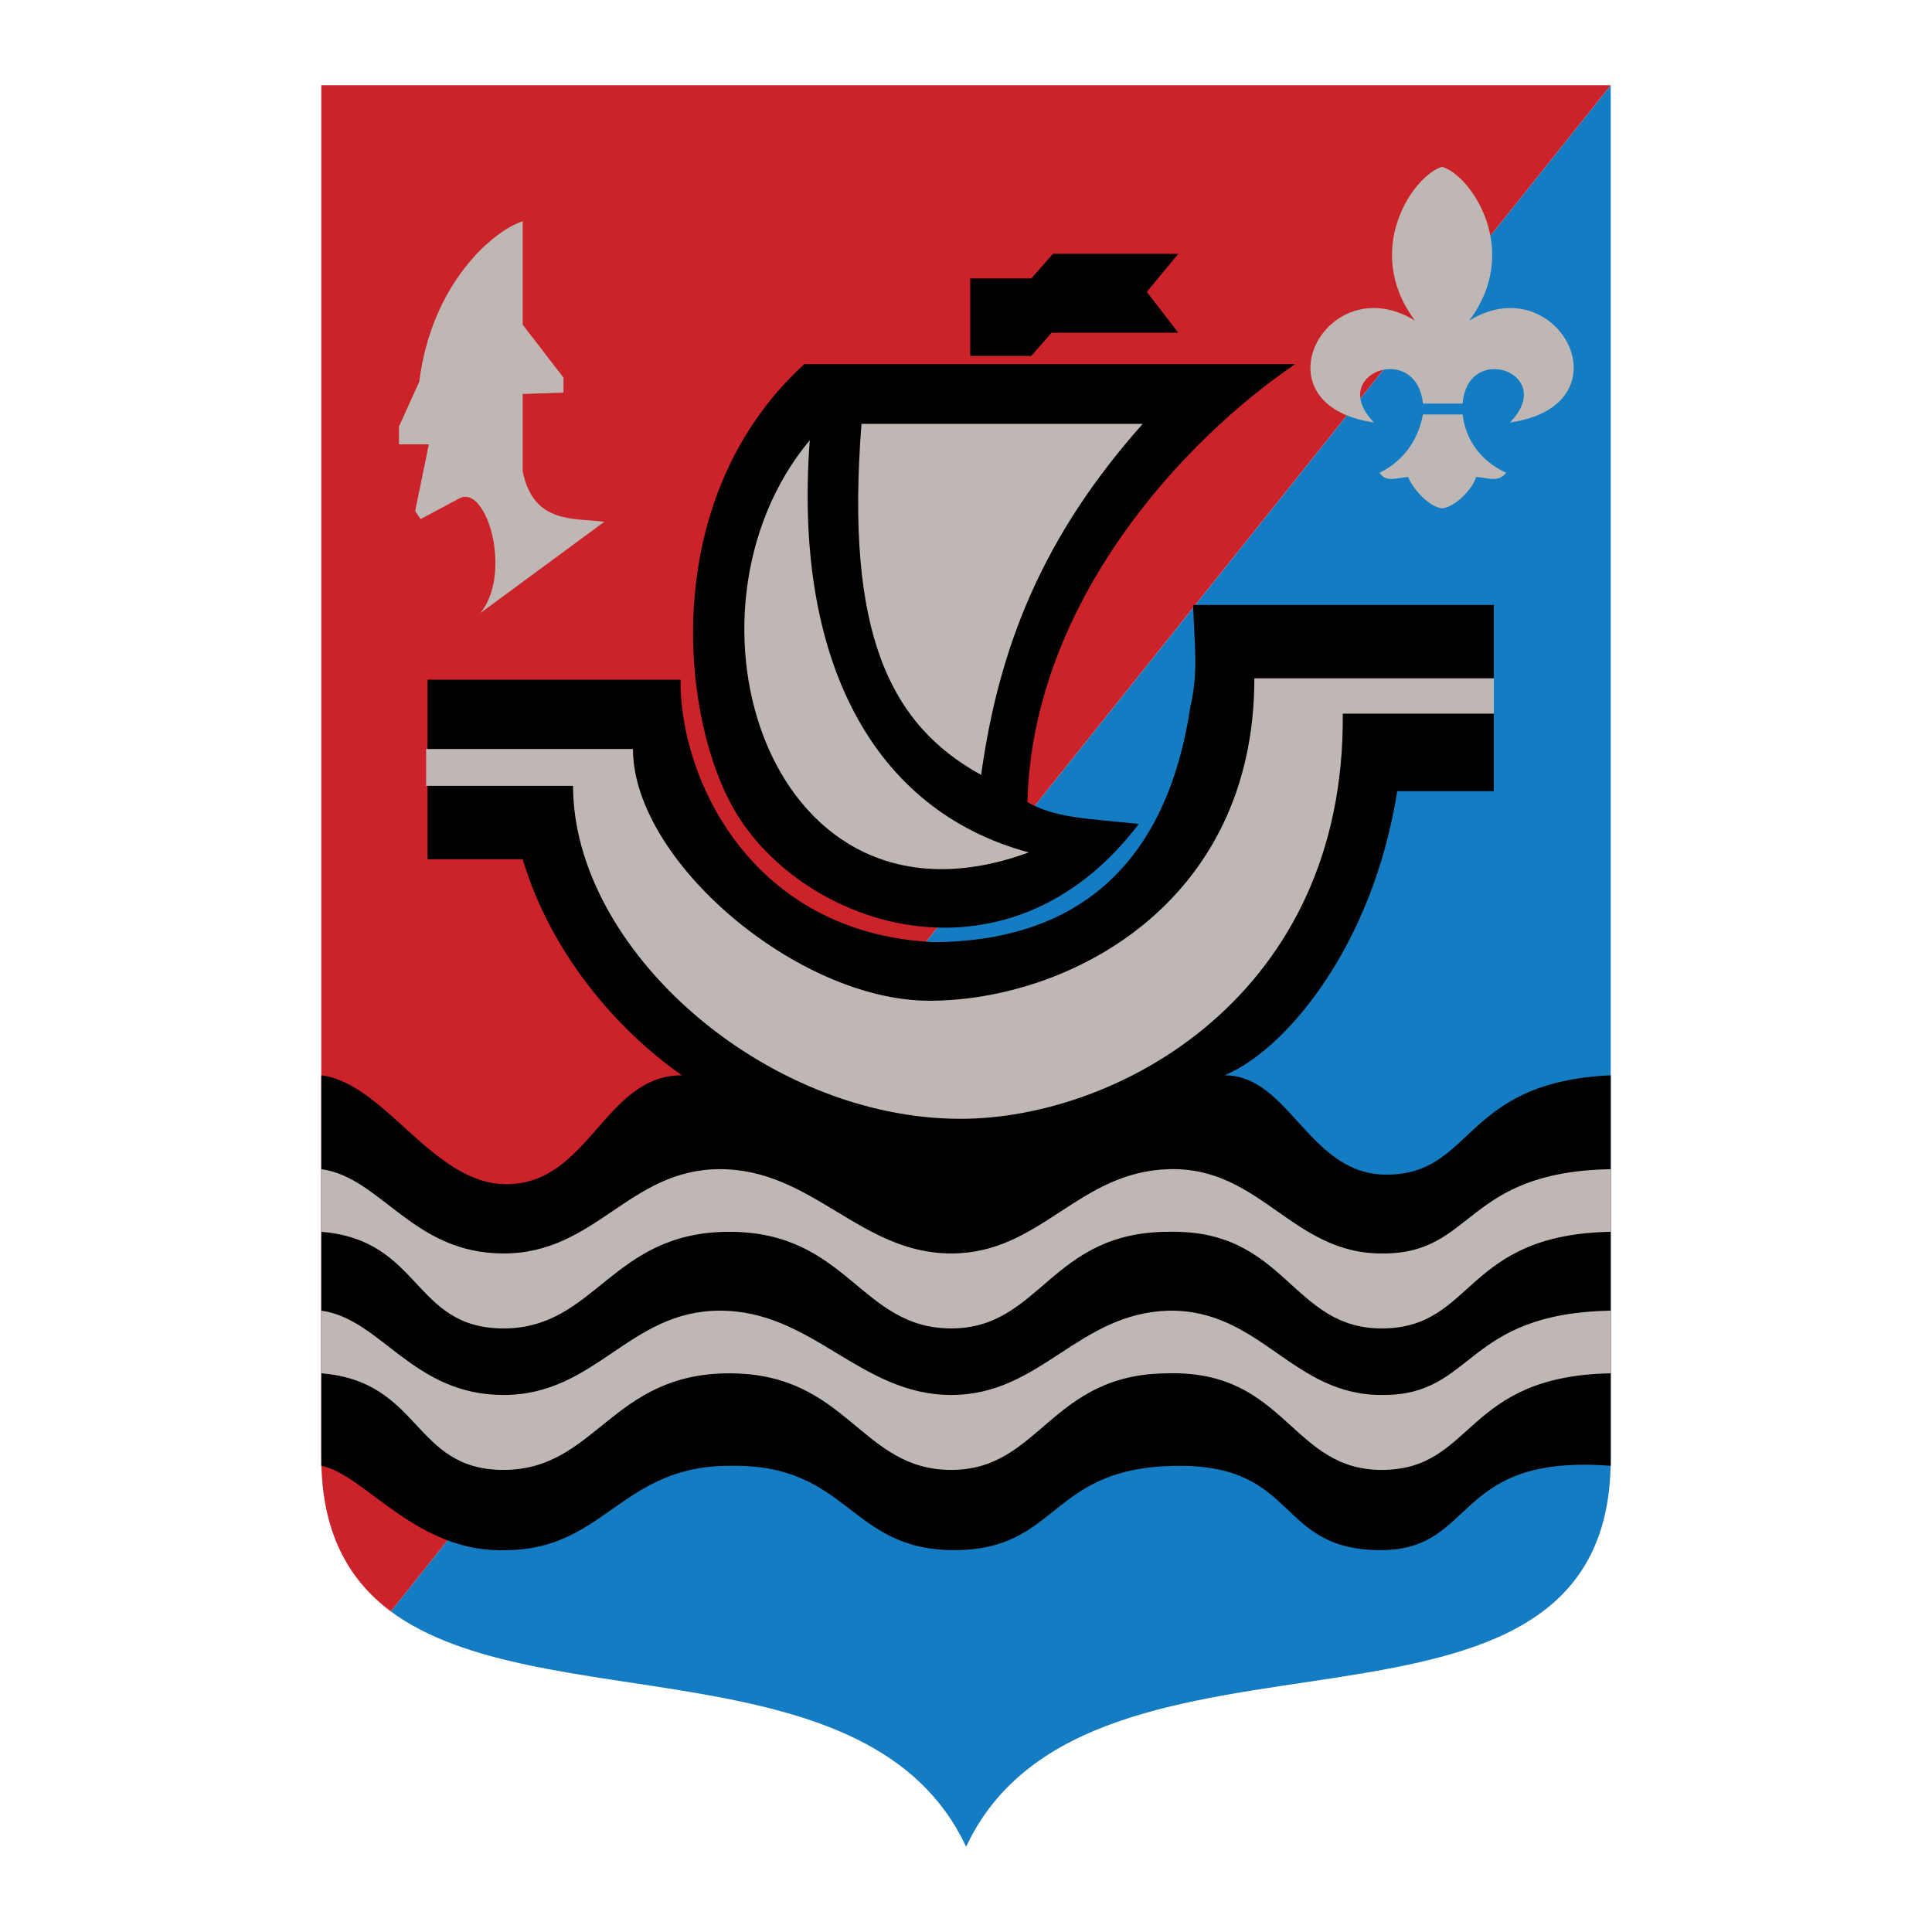 <svg xmlns="http://www.w3.org/2000/svg" width="2500" height="2500" viewBox="0 0 192.756 192.756"><g fill-rule="evenodd" clip-rule="evenodd"><path fill="#fff" d="M0 0h192.756v192.756H0V0z"/><path d="M160.701 8.504L38.986 160.77c14.662 10.846 47.899 3.115 57.402 23.482 12.344-26.344 64.313-5.705 64.313-38.689V8.504z" fill="#147cc2"/><path d="M160.701 8.504H32.055v136.921c0 7.459 2.726 12.209 6.932 15.344L160.701 8.504z" fill="#cc2229"/><path d="M60.288 52.062l-12.345 9.093c3.252-4.07.545-13.026-2.181-11.391l-3.797 2.025-.545-.798 1.363-6.659h-2.979V42.56l2.025-4.479c1.227-9.775 7.341-15.051 10.32-16.005v10.32l4.069 5.276v1.5l-4.069.136v7.73c1.09 5.296 5.16 4.614 8.139 5.024zM145.924 40.262c.525-6.25 9.482-2.979 4.73 1.889 12.092-1.752 4.752-15.596-4.068-10.164 5.295-7.068.135-14.526-2.707-15.344-2.844.818-8.004 8.275-2.707 15.344-8.84-5.433-16.162 8.411-4.088 10.164-4.752-4.868 4.225-8.139 4.887-1.889h3.953z" fill="#beb7b4"/><path d="M145.924 41.352c.252 2.162 1.479 4.479 4.342 5.822-.818.954-1.5.545-3 .409-.271 1.09-2.023 2.999-3.387 3.135-1.363-.136-2.98-2.044-3.389-3.135-1.363.136-2.18.545-2.861-.409 2.725-1.344 3.932-3.661 4.342-5.822h3.953z" fill="#beb7b4"/><path d="M117.553 33.194h-12.637l-2.025 2.317h-6.095v-7.73h6.095l2.162-2.453h12.5l-3.135 3.796 3.135 4.07zM80.246 36.329h48.971c-10.982 7.458-26.189 23.619-26.715 43.694 2.822 1.635 6.094 1.635 11.117 2.181-13.299 17.505-34.327 10.046-40.713-2.045-5.141-9.639-6.913-30.804 7.34-43.83z"/><path d="M85.951 42.287h28.059c-10.027 11.274-14.35 22.275-16.123 35.029-9.093-5.024-13.572-14.117-11.936-35.029z" fill="#beb7b4"/><path d="M102.639 85.046c-25.917 9.502-36.237-23.891-21.848-41.124-1.635 21.847 6.231 36.918 21.848 41.124z" fill="#beb7b4"/><path d="M149.039 78.932V60.356h-30.006c.137 3.796.545 6.776-.273 10.164-2.434 16.162-11.662 23.346-25.487 23.482-18.459-.817-25.507-16.55-25.372-26.188H42.647v17.914h9.502c2.843 9.502 9.502 17.097 15.889 21.554-7.75 0-9.229 10.865-17.524 10.865-7.321 0-12.072-10.047-18.458-10.865v38.963c4.342.818 9.502 8.82 18.595 8.412 9.775-.137 11.411-8.549 22.392-8.412 11.683-.137 11.683 8.412 22.139 8.412 10.69 0 9.347-8.412 22.509-8.412 11.936 0 9.639 8.412 20.074 8.412 9.639 0 7.068-9.639 22.938-8.412v-38.963c-14.914.682-13.57 9.912-22.391 9.912-7.73 0-9.639-9.912-16.143-9.912 5.959-2.434 14.779-12.733 17.232-28.349h9.638v-.001z"/><path d="M32.055 122.898v-6.25c5.978.816 9.093 8.41 18.186 8.41 9.229 0 12.5-8.41 21.594-8.41 9.229 0 13.98 8.41 23.073 8.41 8.938 0 12.598-8.139 21.692-8.41 9.229-.273 12.344 8.547 21.438 8.41 9.094 0 8.021-8.139 22.664-8.41v6.25c-14.643.271-13.57 9.502-22.664 9.639-9.23.135-9.639-9.912-21.438-9.639-11.82 0-12.754 9.639-21.692 9.639-9.093 0-10.319-9.639-22.139-9.639-11.8 0-13.299 9.639-22.528 9.639-9.094 0-8.139-8.822-18.186-9.639z" fill="#beb7b4"/><path d="M32.055 137.016v-6.252c5.978.818 9.093 8.412 18.186 8.412 9.229 0 12.5-8.412 21.594-8.412 9.229 0 13.98 8.412 23.073 8.412 8.938 0 12.598-8.139 21.692-8.412 9.229-.135 12.344 8.549 21.438 8.412 9.094 0 8.021-8.139 22.664-8.412v6.252c-14.643.271-13.57 9.502-22.664 9.637-9.23.137-9.639-9.91-21.438-9.637-11.82 0-12.754 9.637-21.692 9.637-9.093 0-10.319-9.637-22.139-9.637-11.8 0-13.299 9.637-22.528 9.637-9.094-.001-8.139-8.821-18.186-9.637zM42.511 78.406v-3.68h20.64c0 11.138 16.414 25.118 29.577 25.118 13.689 0 32.419-9.501 32.419-32.167h23.893v3.524h-15.072c.273 28.097-22.391 40.423-38.125 40.423-19.529 0-38.67-16.941-38.67-33.219H42.511v.001z" fill="#beb7b4"/></g></svg>